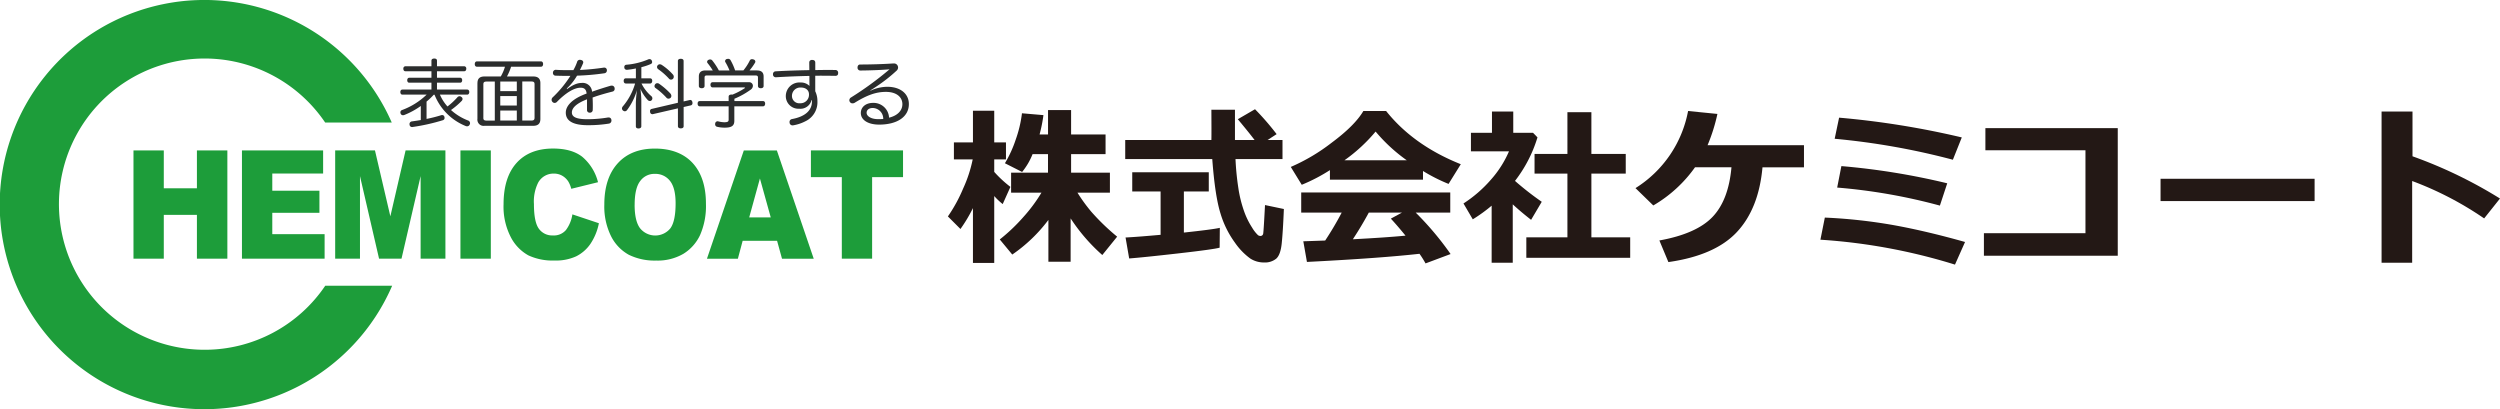 <svg xmlns="http://www.w3.org/2000/svg" width="690.53" height="112.999" viewBox="0 0 690.53 112.999">
  <g id="layer_2" data-name="layer 2" transform="translate(0 -0.001)">
    <g id="group_98" data-name="group 98">
      <g id="group_96" data-name="group 96">
        <g id="HEMICOAT" style="isolation: isolate">
          <g id="group_94" data-name="group 94" style="isolation: isolate">
            <path id="pass_617" data-name="pass 617" d="M36.87,41.55h8.37V52.01h9.15V41.55H62.8v29.9H54.39V59.35H45.24v12.1H36.87V41.55Z" fill="#1d9d3a"/>
            <path id="pass_618" data-name="pass 618" d="M66.82,41.55H89.25v6.38H75.21v4.75H88.23v6.1H75.21v5.9H89.66v6.77H66.83V41.55Z" fill="#1d9d3a"/>
            <path id="pass_619" data-name="pass 619" d="M92.56,41.55h11.01l4.25,18.2,4.21-18.2h11v29.9h-6.85V48.64L110.9,71.45h-6.2L99.43,48.64V71.45H92.58V41.55Z" fill="#1d9d3a"/>
            <path id="pass_620" data-name="pass 620" d="M127.18,41.55h8.39v29.9h-8.39V41.55Z" fill="#1d9d3a"/>
            <path id="pass_621" data-name="pass 621" d="M158.09,59.21l7.33,2.45a15.626,15.626,0,0,1-2.33,5.69,10.406,10.406,0,0,1-3.94,3.45,13.461,13.461,0,0,1-5.99,1.16,15.87,15.87,0,0,1-7.21-1.42,12.038,12.038,0,0,1-4.83-4.98,18.338,18.338,0,0,1-2.03-9.13q0-7.425,3.58-11.41t10.11-3.99q5.115,0,8.05,2.28a13.508,13.508,0,0,1,4.35,7.02l-7.39,1.82a7.52,7.52,0,0,0-.81-2,4.944,4.944,0,0,0-1.72-1.63,4.555,4.555,0,0,0-2.27-.57,4.8,4.8,0,0,0-4.36,2.53,11.68,11.68,0,0,0-1.15,5.89c0,3.31.46,5.59,1.37,6.82a4.5,4.5,0,0,0,3.84,1.84,4.379,4.379,0,0,0,3.63-1.49,9.626,9.626,0,0,0,1.78-4.32Z" fill="#1d9d3a"/>
            <path id="pass_622" data-name="pass 622" d="M166.92,56.52q0-7.32,3.7-11.4t10.29-4.08c4.4,0,7.98,1.34,10.42,4.01s3.66,6.42,3.66,11.23a19.975,19.975,0,0,1-1.6,8.6,12.043,12.043,0,0,1-4.62,5.22,14.106,14.106,0,0,1-7.53,1.87,16.081,16.081,0,0,1-7.58-1.61,11.979,11.979,0,0,1-4.87-5.1,18.433,18.433,0,0,1-1.87-8.73Zm8.37.04q0,4.53,1.52,6.51a5.395,5.395,0,0,0,8.32.04c.98-1.29,1.48-3.61,1.48-6.96q0-4.215-1.54-6.17a5.047,5.047,0,0,0-4.18-1.95,4.784,4.784,0,0,0-4.06,1.98q-1.53,1.98-1.53,6.55Z" fill="#1d9d3a"/>
            <path id="pass_623" data-name="pass 623" d="M214.63,66.52h-9.5l-1.32,4.94h-8.54l10.18-29.9h9.13l10.18,29.9H216l-1.36-4.94Zm-1.74-6.47L209.9,49.3l-2.96,10.75h5.95Z" fill="#1d9d3a"/>
            <path id="pass_624" data-name="pass 624" d="M223.99,41.55h25.44v7.38h-8.54V71.45h-8.37V48.93h-8.54V41.55Z" fill="#1d9d3a"/>
          </g>
        </g>
        <path id="pass_625" data-name="pass 625" d="M56.57,96.61A40.223,40.223,0,1,1,89.82,33.85h18.39a56.516,56.516,0,1,0,.11,45.07H89.84A40.176,40.176,0,0,1,56.57,96.61Z" fill="#1d9d3a"/>
        <g id="group_95" data-name="group 95">
          <path id="pass_626" data-name="pass 626" d="M117.82,32.85a40.612,40.612,0,0,0,3.99-1.01.853.853,0,0,1,.31-.06.622.622,0,0,1,.64.54,1.086,1.086,0,0,1,.04.25.678.678,0,0,1-.56.66,53.757,53.757,0,0,1-8.22,1.84.468.468,0,0,1-.17.02.673.673,0,0,1-.72-.64.468.468,0,0,1-.02-.17.742.742,0,0,1,.68-.75c.77-.1,1.59-.23,2.44-.37V29.27a21.171,21.171,0,0,1-4.53,2.48.972.972,0,0,1-.39.08.68.68,0,0,1-.66-.48.853.853,0,0,1-.06-.31.681.681,0,0,1,.5-.66,19.53,19.53,0,0,0,6.75-4.24h-6.7c-.35,0-.56-.31-.56-.72,0-.39.21-.68.56-.68h8.03v-1.9h-6.15c-.33,0-.54-.29-.54-.68,0-.37.21-.68.54-.68h6.15v-1.8h-7.2c-.35,0-.56-.29-.56-.7a.606.606,0,0,1,.56-.68h7.2V16.77c0-.41.31-.6.79-.6s.74.19.74.6V18.3h7.53a.606.606,0,0,1,.56.68c0,.41-.21.7-.56.7H120.7v1.8h6.42c.35,0,.54.31.54.68s-.19.68-.54.68H120.7v1.9h8.36c.35,0,.56.29.56.68s-.21.72-.56.72h-7.55a11.768,11.768,0,0,0,2.09,3.27,19.4,19.4,0,0,0,2.69-2.48.84.84,0,0,1,.64-.35.792.792,0,0,1,.54.23.605.605,0,0,1,.29.52.831.831,0,0,1-.25.56,20.974,20.974,0,0,1-2.94,2.5,15.029,15.029,0,0,0,4.68,2.88.791.791,0,0,1,.58.75.694.694,0,0,1-.08.35.782.782,0,0,1-.75.52.951.951,0,0,1-.37-.08,15.488,15.488,0,0,1-8.61-8.65h-.21a18.79,18.79,0,0,1-1.99,1.9v4.8Z" fill="#2b2d2d"/>
          <path id="pass_627" data-name="pass 627" d="M131.88,22.96c0-1.28.66-1.84,1.97-1.84h4.47a11.823,11.823,0,0,0,1.16-2.69h-7.74c-.39,0-.6-.29-.6-.72s.21-.75.6-.75h17.69c.37,0,.58.31.58.72,0,.46-.21.75-.58.75h-8.26a15.19,15.19,0,0,1-1.14,2.69h7.24c1.3,0,1.99.56,1.99,1.84v9.91c0,1.3-.68,1.88-1.99,1.88H133.84a1.717,1.717,0,0,1-1.97-1.92V22.96Zm1.62,9.56c0,.58.21.79.91.79h2.26V22.53h-2.23c-.7,0-.93.19-.93.79v9.21Zm4.68-10v2.65h4.57V22.52Zm0,6.64h4.57V26.53h-4.57Zm4.57,4.14V30.53h-4.57V33.3Zm3.97,0c.7,0,.93-.21.93-.79V23.28c0-.6-.23-.77-.93-.77h-2.46V33.29h2.46Z" fill="#2b2d2d"/>
          <path id="pass_628" data-name="pass 628" d="M156.61,24.61c1.61-1.14,2.77-1.7,4.06-1.7a2.579,2.579,0,0,1,2.86,2.42c1.86-.66,3.66-1.22,5.09-1.64a2.348,2.348,0,0,1,.35-.04.769.769,0,0,1,.77.56,2.108,2.108,0,0,1,.04.33.764.764,0,0,1-.66.77c-1.51.39-3.46.91-5.44,1.63.04.75.06,1.47.06,2.21,0,.39,0,.79-.02,1.18a.755.755,0,0,1-.81.79.715.715,0,0,1-.77-.79v-2.9c-2.9,1.12-4.18,2.36-4.18,3.64s1.35,1.86,4.26,1.86a34.12,34.12,0,0,0,5.59-.46,1.415,1.415,0,0,1,.29-.02.724.724,0,0,1,.77.64.784.784,0,0,1,.02.21.838.838,0,0,1-.76.85,34.879,34.879,0,0,1-5.77.43c-3.89,0-6.08-1.08-6.08-3.46,0-1.97,1.9-3.89,5.75-5.28-.12-1.26-.75-1.61-1.66-1.61-1.76,0-4.04,1.37-6.52,3.89a.892.892,0,0,1-.66.31.762.762,0,0,1-.56-.25.806.806,0,0,1-.27-.62.9.9,0,0,1,.29-.66,31.072,31.072,0,0,0,4.9-5.94h-.95c-1.03,0-2.21-.02-3.15-.06a.722.722,0,0,1-.72-.77v-.08a.793.793,0,0,1,.74-.77h.06c.97.08,2.3.1,3.66.1h1.18a13.315,13.315,0,0,0,1.03-2.26.77.77,0,0,1,.77-.6,1.445,1.445,0,0,1,.29.04c.41.08.64.33.64.64a.8.8,0,0,1-.08.35c-.25.6-.52,1.16-.83,1.78a65.091,65.091,0,0,0,6.5-.64.584.584,0,0,1,.19-.02.71.71,0,0,1,.75.66v.14a.774.774,0,0,1-.7.77,66.7,66.7,0,0,1-7.55.66,14.406,14.406,0,0,1-2.83,3.54l.08.12Z" fill="#2b2d2d"/>
          <path id="pass_629" data-name="pass 629" d="M172.85,23.06c-.37,0-.58-.31-.58-.72,0-.43.21-.7.58-.7h2.79V18.91a22.9,22.9,0,0,1-2.4.37h-.1a.656.656,0,0,1-.7-.64v-.1a.6.6,0,0,1,.6-.66,19.41,19.41,0,0,0,6-1.47.8.8,0,0,1,.35-.08.671.671,0,0,1,.64.41,1.023,1.023,0,0,1,.1.39.6.6,0,0,1-.43.58,15.232,15.232,0,0,1-2.55.85v3.08h2.42c.37,0,.58.27.58.68,0,.43-.21.75-.58.75h-2.38a11.063,11.063,0,0,0,2.73,3.5.788.788,0,0,1,.27.6.728.728,0,0,1-.19.5.621.621,0,0,1-.5.23.846.846,0,0,1-.62-.31,11.435,11.435,0,0,1-1.99-3.04,26.523,26.523,0,0,1,.25,3.19v7.14c0,.39-.31.6-.79.6s-.72-.21-.72-.6V28.36a34.576,34.576,0,0,1,.31-3.48,17.015,17.015,0,0,1-2.73,5.51.776.776,0,0,1-.62.35.8.8,0,0,1-.48-.19.722.722,0,0,1-.31-.6.86.86,0,0,1,.23-.56,17.067,17.067,0,0,0,3.39-6.31h-2.59Zm17.67,4.57a1.087,1.087,0,0,1,.15-.02c.29,0,.5.23.58.6a1.055,1.055,0,0,1,.02.25.6.6,0,0,1-.43.64l-2.01.46v5.3c0,.39-.29.6-.79.6-.46,0-.79-.21-.79-.6V29.93l-6.89,1.59a.468.468,0,0,1-.17.02.629.629,0,0,1-.62-.6.714.714,0,0,1-.02-.21.573.573,0,0,1,.43-.64l7.26-1.7V16.84c0-.39.33-.6.79-.6.5,0,.79.21.79.6V28.02l1.7-.39Zm-5.29-1.71a1.02,1.02,0,0,1,.21.56.787.787,0,0,1-.23.56.888.888,0,0,1-.56.21.731.731,0,0,1-.56-.25,18.822,18.822,0,0,0-3.06-2.71.6.6,0,0,1-.25-.5.85.85,0,0,1,.21-.54.714.714,0,0,1,.58-.27.778.778,0,0,1,.46.14,19.333,19.333,0,0,1,3.21,2.79Zm.68-5.28a.842.842,0,0,1,.19.56.793.793,0,0,1-.19.54.731.731,0,0,1-.56.25.7.7,0,0,1-.56-.25,18.109,18.109,0,0,0-2.96-2.61.8.8,0,0,1-.35-.62.7.7,0,0,1,.21-.5.731.731,0,0,1,.56-.25.984.984,0,0,1,.54.17,15.436,15.436,0,0,1,3.13,2.71Z" fill="#2b2d2d"/>
          <path id="pass_630" data-name="pass 630" d="M202.83,27.92h7.91c.39,0,.6.27.6.7s-.21.75-.6.75h-7.91v4.01c0,1.32-.7,1.88-2.65,1.88a8.8,8.8,0,0,1-2.15-.25.687.687,0,0,1-.5-.72,1.018,1.018,0,0,1,.02-.23.674.674,0,0,1,.64-.56.524.524,0,0,1,.17.02,7.561,7.561,0,0,0,1.66.25c.99,0,1.24-.19,1.24-.72V29.37h-7.97c-.39,0-.6-.31-.6-.75s.21-.7.6-.7h7.97V26.7c0-.39.33-.58.79-.58a.975.975,0,0,1,.25.02,19.252,19.252,0,0,0,3.31-1.72c.1-.06.17-.12.17-.17s-.1-.1-.27-.1h-8.67c-.39,0-.6-.33-.6-.72,0-.43.21-.72.6-.72h10.04a1,1,0,0,1,1.08.99,1.339,1.339,0,0,1-.56,1.03,22.067,22.067,0,0,1-4.55,2.55v.64Zm6.25-8.46c1.22,0,1.84.54,1.84,1.68v2.61c0,.39-.29.62-.79.62-.46,0-.77-.23-.77-.62V21.41c0-.43-.23-.56-.64-.56H195.23c-.41,0-.62.12-.62.56v2.34c0,.39-.31.62-.79.62s-.79-.23-.79-.62V21.14c0-1.14.62-1.68,1.82-1.68h2.03a19.551,19.551,0,0,0-1.45-2.05.516.516,0,0,1-.12-.33.643.643,0,0,1,.48-.58.825.825,0,0,1,.37-.08.765.765,0,0,1,.62.33,18.192,18.192,0,0,1,1.78,2.71h2.94a16.379,16.379,0,0,0-1.12-2.26.531.531,0,0,1-.1-.33.627.627,0,0,1,.52-.58,2.109,2.109,0,0,1,.33-.04.744.744,0,0,1,.68.41,16.286,16.286,0,0,1,1.24,2.79h2.28a13.676,13.676,0,0,0,1.76-2.71.638.638,0,0,1,.62-.39,1.16,1.16,0,0,1,.43.08.64.64,0,0,1,.5.58.7.7,0,0,1-.1.33,15.712,15.712,0,0,1-1.51,2.11h2.05Z" fill="#2b2d2d"/>
          <path id="pass_631" data-name="pass 631" d="M224.17,27.63a3.179,3.179,0,0,1-3.44,2.4,3.473,3.473,0,0,1-3.68-3.54,3.762,3.762,0,0,1,4.08-3.7,3.323,3.323,0,0,1,2.46.95c-.02-.75-.02-1.8-.02-2.77-3.04.06-6.21.19-9.21.37h-.08a.751.751,0,0,1-.77-.81v-.04a.745.745,0,0,1,.75-.79c2.92-.17,6.15-.27,9.29-.33,0-.72-.02-1.45-.02-2.07a.694.694,0,0,1,.79-.74c.6,0,.87.25.87.79v2.01c1.12-.02,2.21-.04,3.27-.04.74,0,1.49,0,2.19.02a.743.743,0,0,1,.85.83v.06c0,.5-.29.72-.77.72-1.22-.02-2.5-.04-3.85-.04-.56,0-1.12,0-1.7.02v4.28a6.1,6.1,0,0,1,.6,2.71,5.81,5.81,0,0,1-3.35,5.59,11.364,11.364,0,0,1-3.29,1.1.65.65,0,0,1-.21.02.8.8,0,0,1-.83-.68.975.975,0,0,1-.02-.23.8.8,0,0,1,.66-.83c3.7-.68,5.53-2.42,5.53-4.86v-.39h-.1Zm-2.94-3.45a2.3,2.3,0,0,0-2.48,2.23,2.026,2.026,0,0,0,2.26,2.11,2.341,2.341,0,0,0,2.44-2.48c0-1.12-.89-1.86-2.21-1.86Z" fill="#2b2d2d"/>
          <path id="pass_632" data-name="pass 632" d="M240.45,25.05a11.218,11.218,0,0,1,4.59-1.08c3.73,0,6,1.97,6,4.78,0,3.48-3.17,5.67-8.22,5.67-3.06,0-5.05-1.28-5.05-3.21,0-1.61,1.34-2.79,3.37-2.79a4.291,4.291,0,0,1,4.43,4.08c2.11-.5,3.68-1.8,3.68-3.73s-1.61-3.39-4.55-3.39c-2.75,0-5.26.91-8.65,3.02a1.177,1.177,0,0,1-.56.15.835.835,0,0,1-.74-.39.789.789,0,0,1-.15-.46.906.906,0,0,1,.48-.79,89.929,89.929,0,0,0,10.62-7.76c-2.26.19-5.42.31-8.07.33a.757.757,0,0,1-.77-.81c0-.5.25-.85.72-.85,2.79,0,6.33-.1,9.09-.29h.19a1.091,1.091,0,0,1,1.03.52,1.23,1.23,0,0,1,.17.6,1.19,1.19,0,0,1-.39.85,43.335,43.335,0,0,1-5.4,4.26c-.58.39-1.28.87-1.86,1.2l.04.08Zm.62,4.78c-1.08,0-1.7.56-1.7,1.32,0,.95,1.24,1.74,3.08,1.76.5,0,1.01,0,1.51-.04a2.957,2.957,0,0,0-2.9-3.04Z" fill="#2b2d2d"/>
        </g>
      </g>
      <g id="group_97" data-name="group 97">
        <path id="pass_633" data-name="pass 633" d="M268.74,57.48a41.289,41.289,0,0,1-3.45,5.77l-3.47-3.47a41.9,41.9,0,0,0,4.21-7.7,36.73,36.73,0,0,0,2.64-8.05h-5.19v-4.7h5.26V30.58h5.88v8.75h3.24v4.7h-3.24v3.45a31.874,31.874,0,0,0,4.47,4.14l-2.13,4.75a17.523,17.523,0,0,1-2.34-2.22V72.63h-5.88V57.49Zm20.82,3.29a42.332,42.332,0,0,1-9.96,9.54l-3.45-4.17a49.53,49.53,0,0,0,6.55-6.23,43.054,43.054,0,0,0,4.96-6.69h-8.38V47.69h10.19V42.57h-4.26a18.53,18.53,0,0,1-2.89,4.93l-4.75-2.41a32.56,32.56,0,0,0,2.98-6.52,33.685,33.685,0,0,0,1.73-7.28l5.93.51a40.8,40.8,0,0,1-1.07,5.35h2.34V30.41h6.37v6.74h9.52v5.42h-9.52v5.12h10.72v5.53h-8.96a45.883,45.883,0,0,0,3.8,5.24,60.91,60.91,0,0,0,7.16,6.91l-4.1,5.07a49.578,49.578,0,0,1-8.75-10.12V72.29h-6.14V60.76Z" fill="#231815"/>
        <path id="pass_634" data-name="pass 634" d="M354.25,43.93H341.26a74.466,74.466,0,0,0,.8,8.1,34.3,34.3,0,0,0,1.55,6.26,21.431,21.431,0,0,0,2.25,4.6,9.645,9.645,0,0,0,1.63,2.08,1.367,1.367,0,0,0,.62.21.765.765,0,0,0,.81-.74q.12-.735.49-7.8l5.21,1.09q-.255,6.255-.59,9.47c-.22,2.15-.74,3.57-1.54,4.26a4.937,4.937,0,0,1-3.33,1.04,6.955,6.955,0,0,1-3.8-1.08,18.082,18.082,0,0,1-4.23-4.36,26.541,26.541,0,0,1-4.01-8.08q-1.515-4.8-2.28-15.05H310.8V38.67h23.8c.02-.79.02-1.88.02-3.29l-.02-5.07h6.51v8.36h5.42q-1.575-2.085-4.63-5.74l4.75-2.76a72.692,72.692,0,0,1,5.97,6.88l-2.5,1.62h4.12v5.26ZM336.93,62.95l-.05,5.46q-1.605.465-11.3,1.57t-13.69,1.41l-1-5.79q2.895-.135,9.68-.74V52.89h-7.83v-5.3h21.14v5.3H327V64.24q7.83-.84,9.91-1.3Z" fill="#231815"/>
        <path id="pass_635" data-name="pass 635" d="M393.04,49.63h-25.7V46.99a47.689,47.689,0,0,1-7.78,4.05l-3.03-4.93a52.24,52.24,0,0,0,11.33-6.72q6.36-4.725,8.72-8.73h6.28q7.53,9.465,20.63,14.7l-3.38,5.44a46.868,46.868,0,0,1-7.06-3.57v2.39Zm-.95,20.47q-10.995,1.23-31.1,2.25l-1-5.7,6.04-.21a86.78,86.78,0,0,0,4.56-7.71H359.41V53.17h41.17v5.56h-9.54a82.873,82.873,0,0,1,9.63,11.44l-6.92,2.59a24.625,24.625,0,0,0-1.67-2.66ZM371.37,44.26h17.18a45.43,45.43,0,0,1-8.59-7.92,44.95,44.95,0,0,1-8.59,7.92Zm2.31,21.83q9.15-.48,14.54-1-2.265-2.775-4.05-4.7l3.08-1.67h-9.17q-2.04,3.78-4.4,7.36Z" fill="#231815"/>
        <path id="pass_636" data-name="pass 636" d="M417.84,72.58h-5.83V56.81a42.982,42.982,0,0,1-5.21,3.77l-2.57-4.38a35.41,35.41,0,0,0,7.56-6.55,28.953,28.953,0,0,0,5.01-7.85H406.29V36.68h5.81V30.8h5.88v5.88h5.46l1.23,1.27a37.256,37.256,0,0,1-6.21,12.02,81.51,81.51,0,0,0,7.39,5.77l-2.94,4.98q-2.8-2.175-5.07-4.28V72.58Zm32.44-1.37H421.59V65.56h11.35V47.96h-9.08V42.52h9.08V30.99h6.62V42.52h9.49v5.44h-9.49v17.6h10.72Z" fill="#231815"/>
        <path id="pass_637" data-name="pass 637" d="M486.82,46.2q-1.02,11.4-7.06,17.88t-18.93,8.31l-2.49-5.97q10.215-1.845,14.66-6.48t5.25-13.73H468.18a36.856,36.856,0,0,1-11.52,10.54l-4.92-4.79a32.066,32.066,0,0,0,14.53-21.3l8.1.81a48.762,48.762,0,0,1-2.72,8.64h26.63v6.11H486.82Z" fill="#231815"/>
        <path id="pass_638" data-name="pass 638" d="M542.77,66.84l-2.78,6.25a159.562,159.562,0,0,0-37.17-6.88l1.22-6.11a145.11,145.11,0,0,1,19.19,2.12q8.97,1.635,19.54,4.62Zm-.9-28.88-2.46,6.16a198.253,198.253,0,0,0-32.65-5.79l1.22-5.83A235.218,235.218,0,0,1,541.87,37.96Zm-4.02,12.67-2.03,6.16a156.7,156.7,0,0,0-28.37-4.98l1.16-5.93a194.1,194.1,0,0,1,29.23,4.75Z" fill="#231815"/>
        <path id="pass_639" data-name="pass 639" d="M584.94,70.63H547.98V64.42h28.05V41.5H548.39V35.39h36.56V70.63Z" fill="#231815"/>
        <path id="pass_640" data-name="pass 640" d="M639.32,55.54H596.77V49.38h42.55Z" fill="#231815"/>
        <path id="pass_641" data-name="pass 641" d="M690.52,54.84l-4.37,5.49A91.061,91.061,0,0,0,666.27,50V72.58h-8.45V30.8h8.54V43.17a125.765,125.765,0,0,1,24.17,11.67Z" fill="#231815"/>
      </g>
    </g>
  </g>
</svg>

